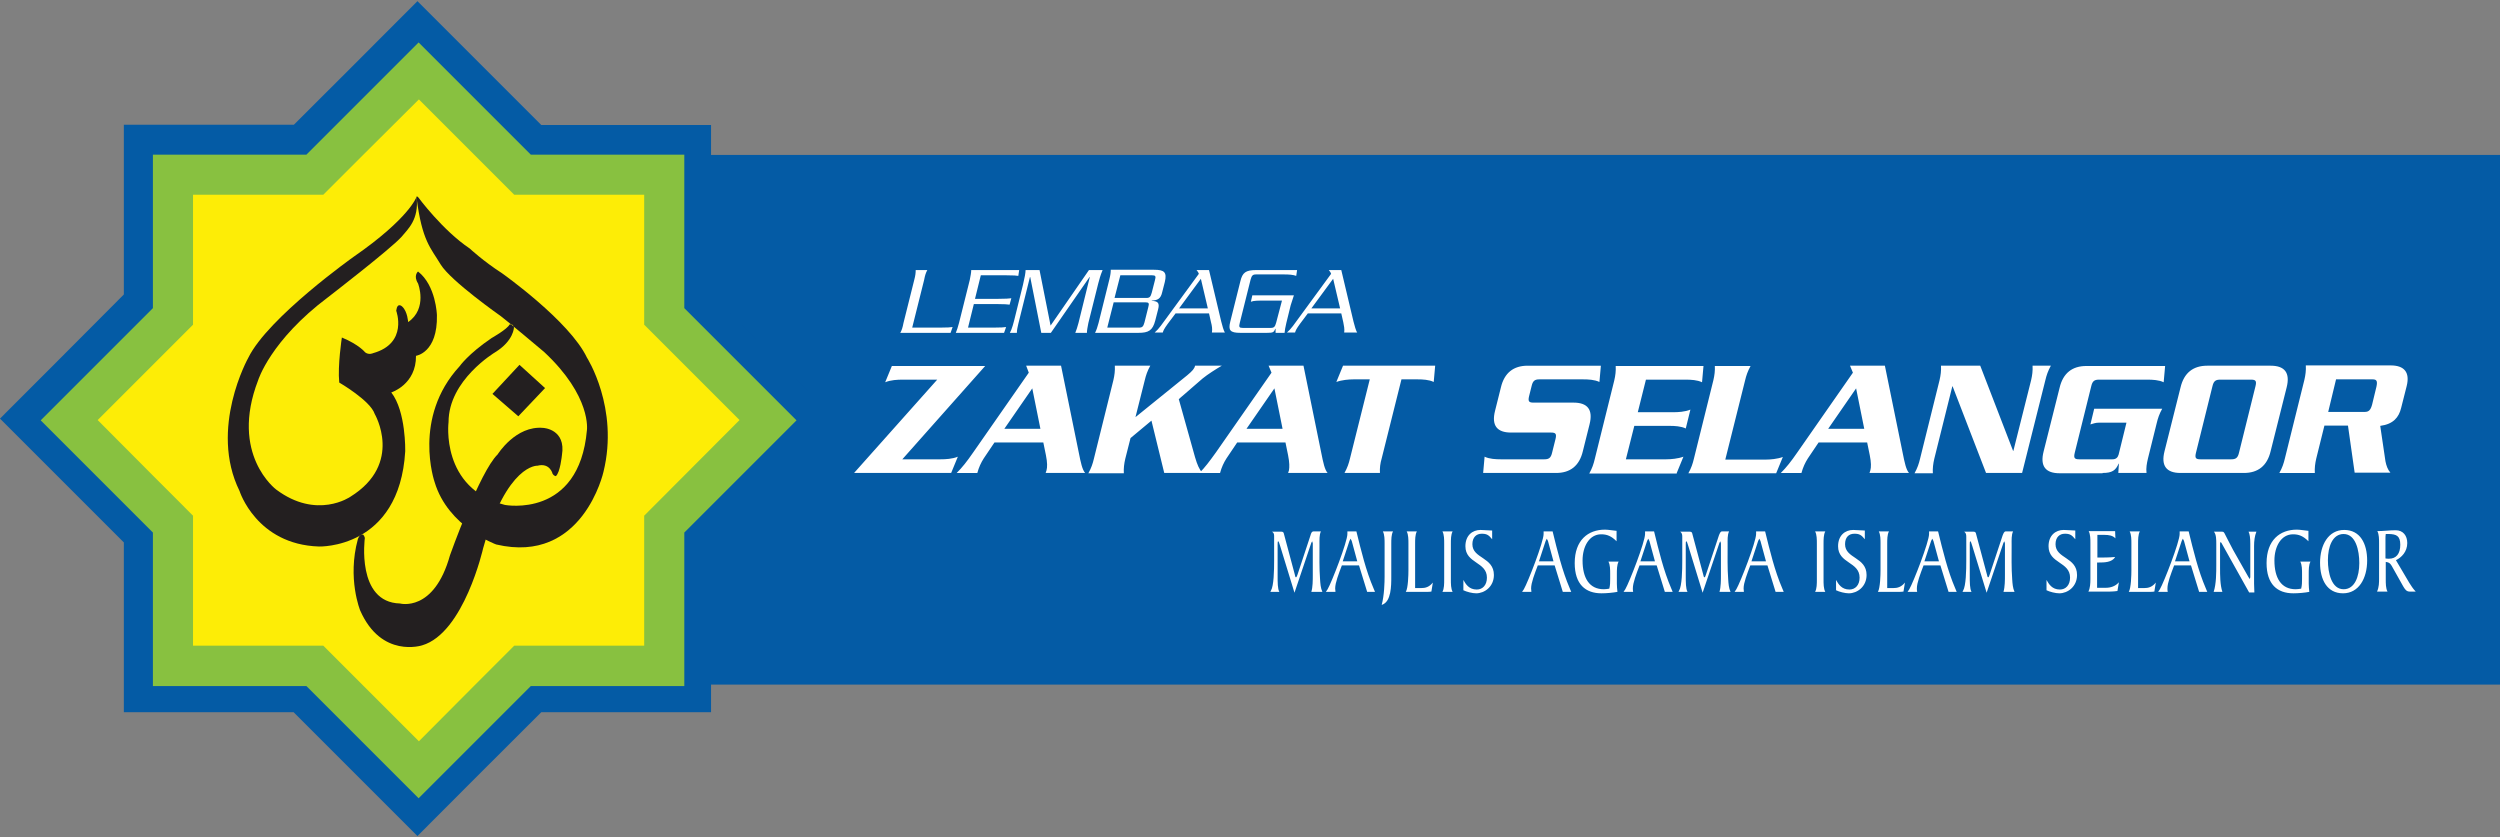<svg xmlns="http://www.w3.org/2000/svg" xmlns:xlink="http://www.w3.org/1999/xlink" id="Layer_1" x="0px" y="0px" viewBox="0 0 860 288" style="enable-background:new 0 0 860 288;" xml:space="preserve">
<rect x="0" y="0" width="860" height="288" fill="#808080" stroke="none"/>
<style type="text/css">
	.st0{fill:#045BA5;}
	.st1{fill:#FDED06;}
	.st2{fill:#88C140;}
	.st3{fill:#FFFFFF;}
	.st4{fill-rule:evenodd;clip-rule:evenodd;fill:#231F20;}
</style>
<g>
	<rect x="228.9" y="53.3" class="st0" width="631.1" height="182.2"></rect>
	<path class="st0" d="M138.3,5.7c0,0-33.2,33.3-37.2,37.2H42.6v58.4C38.7,105.3,0,144,0,144s38.6,38.6,42.6,42.6V245H101   c4,4,42.6,42.6,42.6,42.6s38.6-38.7,42.6-42.6h58.4v-58.4c4-4,42.6-42.6,42.6-42.6s-38.7-38.6-42.6-42.6V43c0,0-52.8,0-58.4,0   c-4-4-42.6-42.6-42.6-42.6L138.3,5.7z M104.2,58.3h3.2c0,0,28.3-28.3,36.3-36.3C151.7,30,180,58.3,180,58.3h49.4v49.4   c0,0,28.3,28.3,36.3,36.3c-8.1,8-36.3,36.3-36.3,36.3v49.4H180c0,0-28.2,28.3-36.3,36.3c-8.1-8.1-36.3-36.3-36.3-36.3H57.9v-49.4   c0,0-28.3-28.3-36.3-36.3c8-8,36.3-36.3,36.3-36.3V58.3H104.2z"></path>
	<polygon class="st1" points="228.5,108.9 228.5,60.1 179.7,60.1 144,24.4 108.3,60.1 59.5,60.1 59.5,108.9 23.8,144.6 59.5,180.3    59.5,229.1 108.3,229.1 144,264.8 179.7,229.1 228.5,229.1 228.5,180.3 264.2,144.6  "></polygon>
	<path class="st2" d="M139.1,19.5c0,0-30.1,30.1-33.7,33.7H52.6V106C49,109.6,14,144.6,14,144.6s35,35,38.6,38.6V236h52.8   c3.6,3.6,38.6,38.6,38.6,38.6s35-35,38.6-38.6h52.8v-52.8c3.6-3.6,38.6-38.6,38.6-38.6s-35-35-38.6-38.6V53.2h-52.8   C179,49.6,144,14.6,144,14.6L139.1,19.5z M108.3,67h2.9c0,0,25.6-25.6,32.9-32.8c7.3,7.3,32.8,32.8,32.8,32.8h44.7v44.7   c0,0,25.6,25.6,32.8,32.8c-7.3,7.3-32.8,32.9-32.8,32.9v44.7h-44.7c0,0-25.6,25.6-32.8,32.9c-7.3-7.3-32.9-32.9-32.9-32.9H66.4   v-44.7c0,0-25.6-25.6-32.8-32.9c7.3-7.3,32.8-32.8,32.8-32.8V67H108.3z"></path>
	<path class="st3" d="M293.8,162.7l28.6-32.1h-12c-1.6,0-4,0.1-5.9,0.9l2.3-5.6h32.1L310.4,158h13.2c1.6,0,4-0.1,5.9-0.9l-2.3,5.6   H293.8z M358.9,152.2l0.9,4.4c0.5,2.5,0.5,4.1,0.2,5.2c-0.1,0.3-0.2,0.6-0.3,0.9h13.6c-1-1.1-1.5-3.5-2.2-7l-6.1-29.9h-12l0.9,2.4   l-19.1,27.4c-2.2,3.2-3.8,5.2-5.7,7.1h7.1c0.5-1.9,1.3-3.6,2.2-5l3.7-5.5H358.9z M345.5,147.5l9.6-13.9l2.8,13.9H345.5z    M396.1,144.7l4.4,18h13.1c-1.1-1.4-1.7-2.7-2.5-5.4l-5.6-20l8.2-7.1c1.7-1.4,4.7-3.3,6.6-4.4h-9.2c-0.2,1-0.9,1.8-2.7,3.3   l-17.8,14.4l3.2-12.7c0.4-1.7,0.9-3.2,1.9-5h-12.2c0.1,1.7-0.1,3.3-0.5,5l-6.7,27c-0.4,1.7-0.9,3.2-1.9,5h12.2   c-0.1-1.7,0.1-3.3,0.5-5l1.8-7.1L396.1,144.7z M442.2,152.2l0.9,4.4c0.5,2.5,0.5,4.1,0.3,5.2c-0.1,0.3-0.2,0.6-0.3,0.9h13.6   c-1-1.1-1.5-3.5-2.2-7l-6.1-29.9h-12l1,2.4l-19.1,27.4c-2.3,3.2-3.8,5.2-5.7,7.1h7.1c0.5-1.9,1.3-3.6,2.2-5l3.7-5.5H442.2z    M428.8,147.5l9.6-13.9l2.8,13.9H428.8z M462,125.8l-2.3,5.6c1.9-0.7,4.3-0.9,5.9-0.9h5.6l-6.8,27.2c-0.4,1.7-0.9,3.2-1.9,5h12.2   c-0.1-1.7,0.1-3.3,0.6-5l6.8-27.2h5.6c1.6,0,3.9,0.1,5.5,0.9l0.5-5.6H462z M546.8,146c1.3-5.1-0.7-7.5-5.5-7.5h-13.8   c-1.6,0-1.9-0.5-1.5-2.2l0.9-3.6c0.4-1.7,1.1-2.2,2.6-2.2h15.2c1.6,0,3.9,0.1,5.5,0.9l0.5-5.6h-25.2c-4.8,0-8,2.4-9.2,7.5l-2,8   c-1.3,5.1,0.7,7.5,5.5,7.5h13.8c1.6,0,1.9,0.5,1.5,2.2l-1.2,4.8c-0.4,1.7-1.1,2.2-2.6,2.2h-15.1c-1.6,0-3.9-0.1-5.5-0.9l-0.5,5.6   h25.1c4.8,0,8-2.4,9.2-7.5L546.8,146z M576.8,162.7l2.3-5.6c-1.9,0.7-4.3,0.9-5.9,0.9h-13.9l2.9-11.5h12.2c1.6,0,3.9,0.1,5.5,0.9   l1.6-6.5c-1.9,0.8-4.3,0.9-5.9,0.9h-12.2l2.8-11.2H580c1.6,0,3.9,0.1,5.5,0.9l0.5-5.6h-30.2c0.1,1.7-0.1,3.3-0.5,5l-6.7,27   c-0.4,1.7-0.9,3.2-1.9,5H576.8z M589.9,125.8c0.1,1.7-0.1,3.3-0.5,5l-6.7,27c-0.4,1.7-0.9,3.2-1.9,5H611l2.3-5.6   c-1.9,0.7-4.3,0.9-5.9,0.9h-13.9l6.8-27.2c0.4-1.7,0.9-3.2,1.9-5H589.9z M642.3,152.2l0.9,4.4c0.5,2.5,0.5,4.1,0.2,5.2   c-0.1,0.3-0.2,0.6-0.3,0.9h13.6c-1-1.1-1.5-3.5-2.2-7l-6.1-29.9h-12l1,2.4l-19.1,27.4c-2.2,3.2-3.8,5.2-5.7,7.1h7.1   c0.5-1.9,1.3-3.6,2.2-5l3.7-5.5H642.3z M628.9,147.5l9.6-13.9l2.8,13.9H628.9z M695.6,162.7l8-31.9c0.4-1.7,0.9-3.2,1.9-5h-6.3   c0.1,1.7-0.1,3.3-0.5,5l-6.1,24.3h-0.1l-11.3-29.3h-13.5c0.1,1.7-0.1,3.3-0.5,5l-6.7,27c-0.4,1.7-0.9,3.2-1.9,5h6.3   c-0.1-1.7,0.1-3.3,0.5-5l6.2-24.9h0.1l11.5,29.8H695.6z M723.3,162.7c3.3,0,4.5-0.9,5.5-3.2h0.1l-0.2,3.2h9.7   c-0.2-1.7,0.1-3.3,0.5-5l3-12.1c0.4-1.7,0.9-3.2,1.9-5h-23.4l-1.3,5.4c1-0.3,1.8-0.6,2.9-0.6h9.5l-2.7,11c-0.3,1-0.9,1.6-2.1,1.6   h-11.5c-1.6,0-1.9-0.5-1.5-2.2l5.7-23c0.4-1.7,1.1-2.2,2.6-2.2h16.8c1.6,0,3.9,0.1,5.5,0.9l0.5-5.6h-27.1c-4.8,0-8,2.4-9.2,7.5   l-5.5,21.9c-1.3,5.1,0.7,7.5,5.5,7.5H723.3z M771.9,162.7c4.8,0,8-2.4,9.2-7.5l5.5-21.9c1.3-5.1-0.7-7.5-5.5-7.5h-21.8   c-4.8,0-8,2.4-9.2,7.5l-5.5,21.9c-1.3,5.1,0.7,7.5,5.5,7.5H771.9z M756.9,158c-1.6,0-1.9-0.5-1.5-2.2l5.7-23   c0.4-1.7,1.1-2.2,2.6-2.2h10.7c1.6,0,1.9,0.5,1.5,2.2l-5.7,23c-0.4,1.7-1.1,2.2-2.6,2.2H756.9z M799.6,146.4h8.1l2.3,16.2h12.3   c-0.9-1-1.4-2.4-1.7-3.9l-1.8-12.2c4.5-0.6,6.4-2.9,7.2-6.2l1.9-7.5c1.2-4.8-0.9-7.1-5.5-7.1h-29.2c0.1,1.7-0.1,3.3-0.5,5l-6.7,27   c-0.4,1.7-0.9,3.2-1.9,5h12.2c-0.1-1.7,0.1-3.3,0.5-5L799.6,146.4z M803.6,130.5h12.6c1.4,0,1.7,0.6,1.3,2.5l-1.5,6.2   c-0.5,1.8-1.1,2.5-2.5,2.5h-12.6L803.6,130.5z"></path>
	<path class="st3" d="M309.7,114.5c0.5-0.9,0.8-1.8,1.1-3.4l3.7-14.8c0.4-1.5,0.5-2.4,0.5-3.4h4c-0.5,0.9-0.8,1.8-1.1,3.4l-4.1,16.4   h9.6c2.5,0,3.6-0.1,4.3-0.2l-0.7,2H309.7z M334.1,92.9c0,0.9-0.2,1.8-0.5,3.4l-3.7,14.8c-0.4,1.5-0.7,2.4-1.1,3.4h16.6l0.7-2   c-0.6,0.1-1.8,0.2-4.3,0.2h-8.8l2-8.1h8c2.5,0,3.6,0.1,4.3,0.2l0.6-2.2c-0.8,0.1-2,0.2-4.5,0.2h-8l2-8.1h8.8c2.5,0,3.6,0.1,4.1,0.2   l0.3-2H334.1z M349.8,114.5c0-1.1,0.3-2.1,0.5-3.1l4-16.1h0.1l3.8,19.2h3.3l13.3-19.2h0.1l-3.9,15.8c-0.4,1.5-0.7,2.4-1.1,3.4h4   c0-0.9,0.2-1.8,0.5-3.4l3.4-13.6c0.4-1.5,0.7-2.7,1.5-4.6h-4.7l-13.2,19.1l-3.8-19.1h-4.8c0,0.9-0.3,2.6-0.9,5.1l-2.6,10.5   c-0.6,2.5-1.2,4.8-1.9,6H349.8z M377.9,111.1c-0.4,1.5-0.7,2.4-1.2,3.4h14.9c3.5,0,4.9-0.8,5.8-4.2l1-3.9c0.6-2.3-0.2-2.8-2.2-2.9   l0-0.1c2-0.1,3.1-0.6,3.6-2.9l0.9-3.5c0.8-3.4-0.2-4.2-3.7-4.2h-14.9c0,0.9-0.1,1.8-0.5,3.4L377.9,111.1z M383.1,104h10.9   c1.2,0,1.4,0.3,1,1.7l-1.3,5.2c-0.4,1.4-0.7,1.8-1.9,1.8h-10.9L383.1,104z M385.4,94.7h10.9c1.2,0,1.4,0.3,1,1.7l-1.1,4.3   c-0.4,1.4-0.7,1.8-1.9,1.8h-10.9L385.4,94.7z M421.4,114.5c-0.5-0.9-0.9-2.3-1.3-3.9l-4.2-17.7h-4.3c0.4,0.5,0.6,0.7,0.8,1.3   l-13.1,17.9c-0.7,0.9-1.3,1.6-2.1,2.3h2.8c0.2-0.7,0.4-1.2,1.7-3l2.7-3.6h11.5l0.7,3.1c0.3,1.1,0.5,2.3,0.3,3.5H421.4z    M415.5,106.1h-9.9l7.5-10.2L415.5,106.1z M430.2,96.2c0.4-1.4,0.7-1.8,1.9-1.8h9.5c1.8,0,3.2,0.1,4.3,0.5l0.3-2h-14.1   c-3.6,0-4.7,0.9-5.4,3.8l-3.5,14c-0.7,2.9-0.1,3.8,3.5,3.8h9.1c2.2,0,2.4-0.2,2.9-1.4h0.1l0,1.4h3.1c0.1-0.9,0.2-1.8,0.6-3.4   l1.5-6.1c0.3-1,0.7-2.2,1.1-3.4h-14.3l-0.5,2.2c1-0.4,2.5-0.4,5.2-0.4h5.5L439,111c-0.4,1.4-0.7,1.8-1.9,1.8h-9.6   c-1.2,0-1.4-0.3-1-1.8L430.2,96.2z M466.9,114.5c-0.5-0.9-0.9-2.3-1.3-3.9l-4.2-17.7h-4.3c0.4,0.5,0.6,0.7,0.8,1.3l-13.1,17.9   c-0.7,0.9-1.3,1.6-2.1,2.3h2.8c0.2-0.7,0.4-1.2,1.7-3l2.7-3.6h11.5l0.7,3.1c0.2,1.1,0.5,2.3,0.3,3.5H466.9z M461,106.1h-9.9   l7.5-10.2L461,106.1z"></path>
	<path class="st3" d="M454.4,182.8c-0.6,1.2-0.5,3-0.5,4.6c0,3.9-0.1,8,0.2,11.9c0.1,1.5,0.2,3,0.8,4.3h-3.8c0.5-1.6,0.5-4,0.5-5.9   v-10.8l-0.2-0.7l-0.3,0.5l-5.8,17.2l-4.9-16c-0.3-0.9-0.5-1.7-0.7-1.7c-0.2,0-0.2,0.6-0.2,1.1l0,10.6c0,2.5,0,4.7,0.6,5.7h-3.1   l0.2-0.4c1-1.7,1.1-6.9,1.1-10.4v-8.1c0-0.9,0-1.3-0.7-1.8h3.2c0.3,0,0.7,0.1,0.8,0.5l3.8,14.2c0.1,0.5,0.2,1,0.4,1   c0.2,0,0.3-0.3,0.5-0.8l4.5-13.6c0.2-0.7,0.4-1.4,1.1-1.4H454.4z M473,203.6l-0.5-1.2c-2.6-6-4.3-13.1-5.9-19.6h-3.1l0,0.9   c0,2.7-5.4,16.6-6.8,19l-0.6,0.9h3.3c0-0.4-0.1-0.8-0.1-1.2c0-1.9,1.2-5,2.3-7.9h5.9l2.8,9.1H473z M466.9,193.1h-5l2.3-7l0.4-0.8   l0.4,0.8L466.9,193.1z M476.3,198.3c0,2-0.1,6.5-1,9.8c1.8-0.6,2.5-2.3,2.9-4.1c0.4-2,0.4-3.8,0.4-5.9v-11c0-1.5,0-3.2,0.6-4.3   h-3.5c0.6,1.1,0.6,2.8,0.6,4.3V198.3z M484.5,196.2c0,1.5-0.1,6.1-0.9,7.4h7.2c0.5,0,1.1,0,1.6-0.1l0.5-3.1   c-1.3,1.6-2.6,1.9-4.1,1.9h-2v-15.2c0-1.5,0-3.2,0.6-4.3h-3.5c0.6,1.1,0.6,2.8,0.6,4.3V196.2z M496.8,199.3c0,1.5,0,3.2-0.6,4.3   h3.5c-0.6-1.1-0.6-2.8-0.6-4.3v-12.2c0-1.5,0-3.2,0.6-4.3h-3.5c0.6,1.1,0.6,2.8,0.6,4.3V199.3z M503.3,203c1.2,0.6,3.2,1.1,4.5,1.1   c2.9,0,6.1-2.3,6.1-6.3c0-6.2-7.4-5.6-7.4-10.6c0-2.4,1.4-3.6,3.2-3.6c1.7,0,2.4,0.4,3.6,1.9v-3c-1.3,0-2.7-0.2-4-0.2   c-2.8,0-5.2,1.9-5.2,5.6c0,6,7.4,5.3,7.4,10.8c0,2.6-1.5,4.1-3.5,4.1c-2.7,0-3.8-1.9-4.6-3.3V203z M540.5,203.6l-0.5-1.2   c-2.6-6-4.3-13.1-5.9-19.6H531l0,0.9c0,2.7-5.4,16.6-6.8,19l-0.6,0.9h3.2c0-0.4-0.1-0.8-0.1-1.2c0-1.9,1.2-5,2.3-7.9h5.8l2.8,9.1   H540.5z M534.4,193.1h-5l2.3-7l0.4-0.8l0.4,0.8L534.4,193.1z M556,182.6c-1.3-0.1-2.6-0.4-3.9-0.4c-5.8,0-10.4,3.6-10.4,11.5   c0,7.3,3.7,10.4,9.2,10.4c1.8,0,3.9-0.2,5.5-0.5c-0.1-0.8-0.2-2-0.2-2.8v-3.3c0-1.5,0-3.2,0.6-4.3h-3.5c0.6,1.1,0.6,2.8,0.6,4.3   v1.6c0,1.1,0,2.2-0.3,3.4c-0.7,0.1-1.2,0.2-1.9,0.2c-5,0-7.3-3.9-7.3-9.9c0-4.8,2.3-9,6.4-9c2,0,3.5,0.6,5.3,2.4V182.6z    M575.4,203.6l-0.5-1.2c-2.6-6-4.3-13.1-5.9-19.6h-3.1l0,0.9c0,2.7-5.4,16.6-6.8,19l-0.6,0.9h3.3c-0.1-0.4-0.1-0.8-0.1-1.2   c0-1.9,1.2-5,2.3-7.9h5.9l2.8,9.1H575.4z M569.3,193.1h-5l2.3-7l0.4-0.8l0.4,0.8L569.3,193.1z M592.4,182.8c-0.6,0-0.8,0.7-1.1,1.4   l-4.5,13.6c-0.2,0.4-0.2,0.8-0.5,0.8c-0.2,0-0.3-0.6-0.4-1l-3.8-14.2c-0.1-0.4-0.5-0.5-0.8-0.5H578c0.6,0.5,0.7,0.9,0.7,1.8v8.1   c0,3.5-0.1,8.7-1.1,10.4l-0.2,0.4h3.1c-0.6-1.1-0.6-3.2-0.6-5.7l0-10.6c0-0.5,0-1.1,0.2-1.1s0.4,0.8,0.7,1.7l4.9,16l5.8-17.2   l0.3-0.5l0.2,0.7v10.8c0,1.8,0,4.2-0.5,5.9h3.8c-0.6-1.3-0.7-2.8-0.8-4.3c-0.3-3.9-0.2-8-0.2-11.9c0-1.6-0.1-3.4,0.5-4.6H592.4z    M613.6,203.6l-0.5-1.2c-2.6-6-4.3-13.1-5.9-19.6h-3.1l0,0.9c0,2.7-5.4,16.6-6.8,19l-0.6,0.9h3.2c0-0.4-0.1-0.8-0.1-1.2   c0-1.9,1.2-5,2.3-7.9h5.9l2.8,9.1H613.6z M607.5,193.1h-5l2.3-7l0.4-0.8l0.4,0.8L607.5,193.1z M625,199.3c0,1.5,0,3.2-0.6,4.3h3.5   c-0.6-1.1-0.6-2.8-0.6-4.3v-12.2c0-1.5,0-3.2,0.6-4.3h-3.5c0.6,1.1,0.6,2.8,0.6,4.3V199.3z M631.5,203c1.2,0.6,3.2,1.1,4.5,1.1   c2.9,0,6.1-2.3,6.1-6.3c0-6.2-7.4-5.6-7.4-10.6c0-2.4,1.3-3.6,3.2-3.6c1.7,0,2.4,0.4,3.6,1.9v-3c-1.3,0-2.7-0.2-4-0.2   c-2.8,0-5.2,1.9-5.2,5.6c0,6,7.4,5.3,7.4,10.8c0,2.6-1.5,4.1-3.5,4.1c-2.7,0-3.8-1.9-4.6-3.3V203z M646.9,196.2   c0,1.5-0.1,6.1-0.9,7.4h7.2c0.5,0,1.1,0,1.6-0.1l0.5-3.1c-1.3,1.6-2.6,1.9-4.1,1.9h-2v-15.2c0-1.5,0-3.2,0.6-4.3h-3.5   c0.6,1.1,0.6,2.8,0.6,4.3V196.2z M673.1,203.6l-0.5-1.2c-2.6-6-4.3-13.1-5.9-19.6h-3.1l0,0.9c0,2.7-5.4,16.6-6.8,19l-0.6,0.9h3.3   c-0.1-0.4-0.1-0.8-0.1-1.2c0-1.9,1.2-5,2.3-7.9h5.8l2.8,9.1H673.1z M667,193.1h-5l2.3-7l0.4-0.8l0.4,0.8L667,193.1z M690,182.8   c-0.6,0-0.8,0.7-1.1,1.4l-4.5,13.6c-0.2,0.4-0.2,0.8-0.5,0.8c-0.2,0-0.3-0.6-0.4-1l-3.8-14.2c-0.1-0.4-0.5-0.5-0.8-0.5h-3.2   c0.6,0.5,0.7,0.9,0.7,1.8v8.1c0,3.5-0.1,8.7-1.1,10.4l-0.2,0.4h3.1c-0.6-1.1-0.6-3.2-0.6-5.7l0-10.6c0-0.5,0-1.1,0.2-1.1   c0.2,0,0.4,0.8,0.7,1.7l4.9,16l5.8-17.2l0.3-0.5l0.2,0.7v10.8c0,1.8,0,4.2-0.5,5.9h3.8c-0.6-1.3-0.7-2.8-0.8-4.3   c-0.3-3.9-0.2-8-0.2-11.9c0-1.6-0.1-3.4,0.5-4.6H690z M703.9,203c1.2,0.6,3.2,1.1,4.5,1.1c2.9,0,6.1-2.3,6.1-6.3   c0-6.2-7.4-5.6-7.4-10.6c0-2.4,1.4-3.6,3.2-3.6c1.7,0,2.4,0.4,3.6,1.9v-3c-1.3,0-2.6-0.2-4-0.2c-2.8,0-5.2,1.9-5.2,5.6   c0,6,7.4,5.3,7.4,10.8c0,2.6-1.5,4.1-3.5,4.1c-2.7,0-3.8-1.9-4.6-3.3V203z M721.4,193.5h0.7c1.6,0,4.5,0,5.5-1.9   c-2,0.2-4.1,0.2-6.1,0.2v-7.8h2.4c1.5,0,2.9,0.2,3.8,1.2l-0.1-2.5h-9.1c0.6,1.1,0.6,2.8,0.6,4.3v12.2c0,1.5-0.1,3.2-0.7,4.3h7.5   c0.9,0,1.8-0.1,2.5-0.2l0.5-3c-1.2,1.4-2.9,1.9-4.5,1.9h-3V193.5z M733.2,196.2c0,1.5-0.1,6.1-0.9,7.4h7.2c0.5,0,1.1,0,1.6-0.1   l0.5-3.1c-1.3,1.6-2.6,1.9-4.1,1.9h-2v-15.2c0-1.5,0-3.2,0.6-4.3h-3.5c0.6,1.1,0.6,2.8,0.6,4.3V196.2z M759.3,203.6l-0.5-1.2   c-2.6-6-4.3-13.1-5.9-19.6h-3.1l0,0.9c0,2.7-5.4,16.6-6.8,19l-0.6,0.9h3.3c-0.1-0.4-0.1-0.8-0.1-1.2c0-1.9,1.2-5,2.3-7.9h5.8   l2.8,9.1H759.3z M753.2,193.1h-5l2.3-7l0.4-0.8l0.4,0.8L753.2,193.1z M764.5,203.6c-0.8-2.4-0.8-5.7-0.8-8.3v-8.4l0.2-0.5l0.3,0.4   l9.5,17h1.8c0-1-0.1-2-0.1-3v-13c0-1.7,0.2-3.4,0.8-4.9h-2.7c0.4,0.8,0.6,2,0.6,4.2v11.5l-0.2,0.6l-0.5-0.8l-5.2-9.2   c-0.8-1.4-2.5-4.9-3-5.8c-0.3-0.5-0.5-0.5-1-0.5h-2.6c0.8,1,0.8,2.7,0.8,4.3v6.9c0,2.9,0,6.8-0.9,9.5H764.5z M794,182.6   c-1.3-0.1-2.6-0.4-3.9-0.4c-5.8,0-10.4,3.6-10.4,11.5c0,7.3,3.7,10.4,9.2,10.4c1.8,0,4-0.2,5.5-0.5c-0.1-0.8-0.2-2-0.2-2.8v-3.3   c0-1.5,0-3.2,0.6-4.3h-3.5c0.6,1.1,0.6,2.8,0.6,4.3v1.6c0,1.1,0,2.2-0.3,3.4c-0.7,0.1-1.3,0.2-1.9,0.2c-5,0-7.3-3.9-7.3-9.9   c0-4.8,2.3-9,6.4-9c2,0,3.5,0.6,5.3,2.4V182.6z M806,204.1c5.4,0,8.3-5.1,8.3-11.3c0-5.8-2.4-10.5-7.9-10.5   c-5.4,0-8.3,5.1-8.3,11.3C798.1,199.4,800.5,204.1,806,204.1 M806.2,183.7c4.2,0,5.4,5.7,5.4,10c0,4.7-1.6,9-5.4,9   c-4.2,0-5.4-5.7-5.4-10C800.8,188,802.4,183.7,806.2,183.7 M824.2,192.7c1.9-0.9,3.9-2.9,3.9-5.9c0-2.5-1.4-4.4-4-4.4   c-2,0-4.1,0.3-6.3,0.3c0.6,1.1,0.6,2.8,0.6,4.3v12c0,1.4,0,3-0.7,4.5h3.6c-0.6-1.1-0.6-2.8-0.6-4.3v-5.9c1.5,0.2,1.7,0.7,2.8,2.7   l3.2,5.7c0.6,1,1.1,1.8,2.2,1.8h2.1c-1.1-1.2-1.4-1.8-2.2-3L824.2,192.7z M820.6,185.3c0-0.5,0-1.1,0.1-1.6h1.2   c2.3,0.1,3.8,0.5,3.8,3.7c0,3.1-1.4,4.8-3.9,4.8c-0.4,0-0.8,0-1.2-0.1V185.3z"></path>
	<g>
		<path class="st4" d="M143.3,67.7c0,0-2.4,7.3-21.6,20.6c0,0-29.5,20.9-36.3,34.8c0,0-13.6,24.3-3,45.8c0,0,5.8,18.4,27.3,19.1    c0,0,27.7,1,29.7-32.8c0,0,0.3-13.7-4.8-20.2c0,0,8.6-2.7,8.5-12.6c0,0,7.5-1,7.2-14c0,0-0.3-10.2-6.5-15c0,0-1.7,1.4,0,4.1    c0,0,3.4,8.6-3.4,13.3c0,0-0.2-3.6-2-5.3c0,0-1.7-1.8-2.1,1.4c0,0,4.2,11.2-8,14.6c0,0-1.4,0.7-2.7-0.3c0,0-2-2.6-8-5.1    c0,0-1.5,9.7-0.9,15.5c0,0,10.7,6.2,12.2,10.8c0,0,10,17.1-8.4,28.5c0,0-11.5,8-25.5-2.5c0,0-16.1-12-6.2-37.6    c0,0,4.2-13.7,24.1-28.6c0,0,21.4-16.5,25.2-20.7C140.3,78.8,144.2,75.6,143.3,67.7"></path>
		<path class="st4" d="M176.8,112.6c0,0,0,4.6-6.5,8.6c0,0-16,9.5-16,24c0,0-2.9,22.8,19.4,28.5c0,0,25.5,4.8,28.2-25.7    c0,0,1.7-11.6-14.7-26.9c0,0-13.3-11.2-15-12.4c0,0-17.1-12-20.6-17.7c-3.4-5.7-6.4-8-8.3-23c0,0-0.2-0.9,0.6-0.1    c0,0,8.3,11.3,17.7,17.6c0,0,4.6,4.3,11.1,8.5c0,0,23.2,16.4,29.2,29c0,0,11.1,17.3,5.7,39.3c0,0-7.1,32-36.9,25    c0,0-16.6-6-21.2-21.5c0,0-7.7-22.1,8.6-39.8c0,0,2.9-4.2,11-9.7c0,0,5.5-3.1,6.2-4.7C175.5,111.8,176.2,111,176.8,112.6"></path>
		<path class="st4" d="M125.5,185.1c0,0-3,22.1,12.1,22.5c0,0,11.7,3.2,17.2-16.6c0,0,10.2-28.7,16.4-34.7c0,0,6.2-10,15.7-9.1    c0,0,7.9,0.4,6.4,9.4c0,0-0.6,6-2.1,7.2c0,0-0.7-0.1-1.1-0.8c0,0-0.9-3.9-5.2-2.8c0,0-10.5-0.7-18.7,28.4c0,0-6.6,29.2-21,33.4    c0,0-14,4.6-21.3-12c0,0-4.5-11-0.8-24.5c0,0,0.6-2,1.8-1.6C125,183.9,125.5,184.7,125.5,185.1"></path>
		<polygon class="st4" points="178.7,125.5 169.4,135.5 178.3,143.2 187.5,133.5   "></polygon>
	</g>
</g>
</svg>